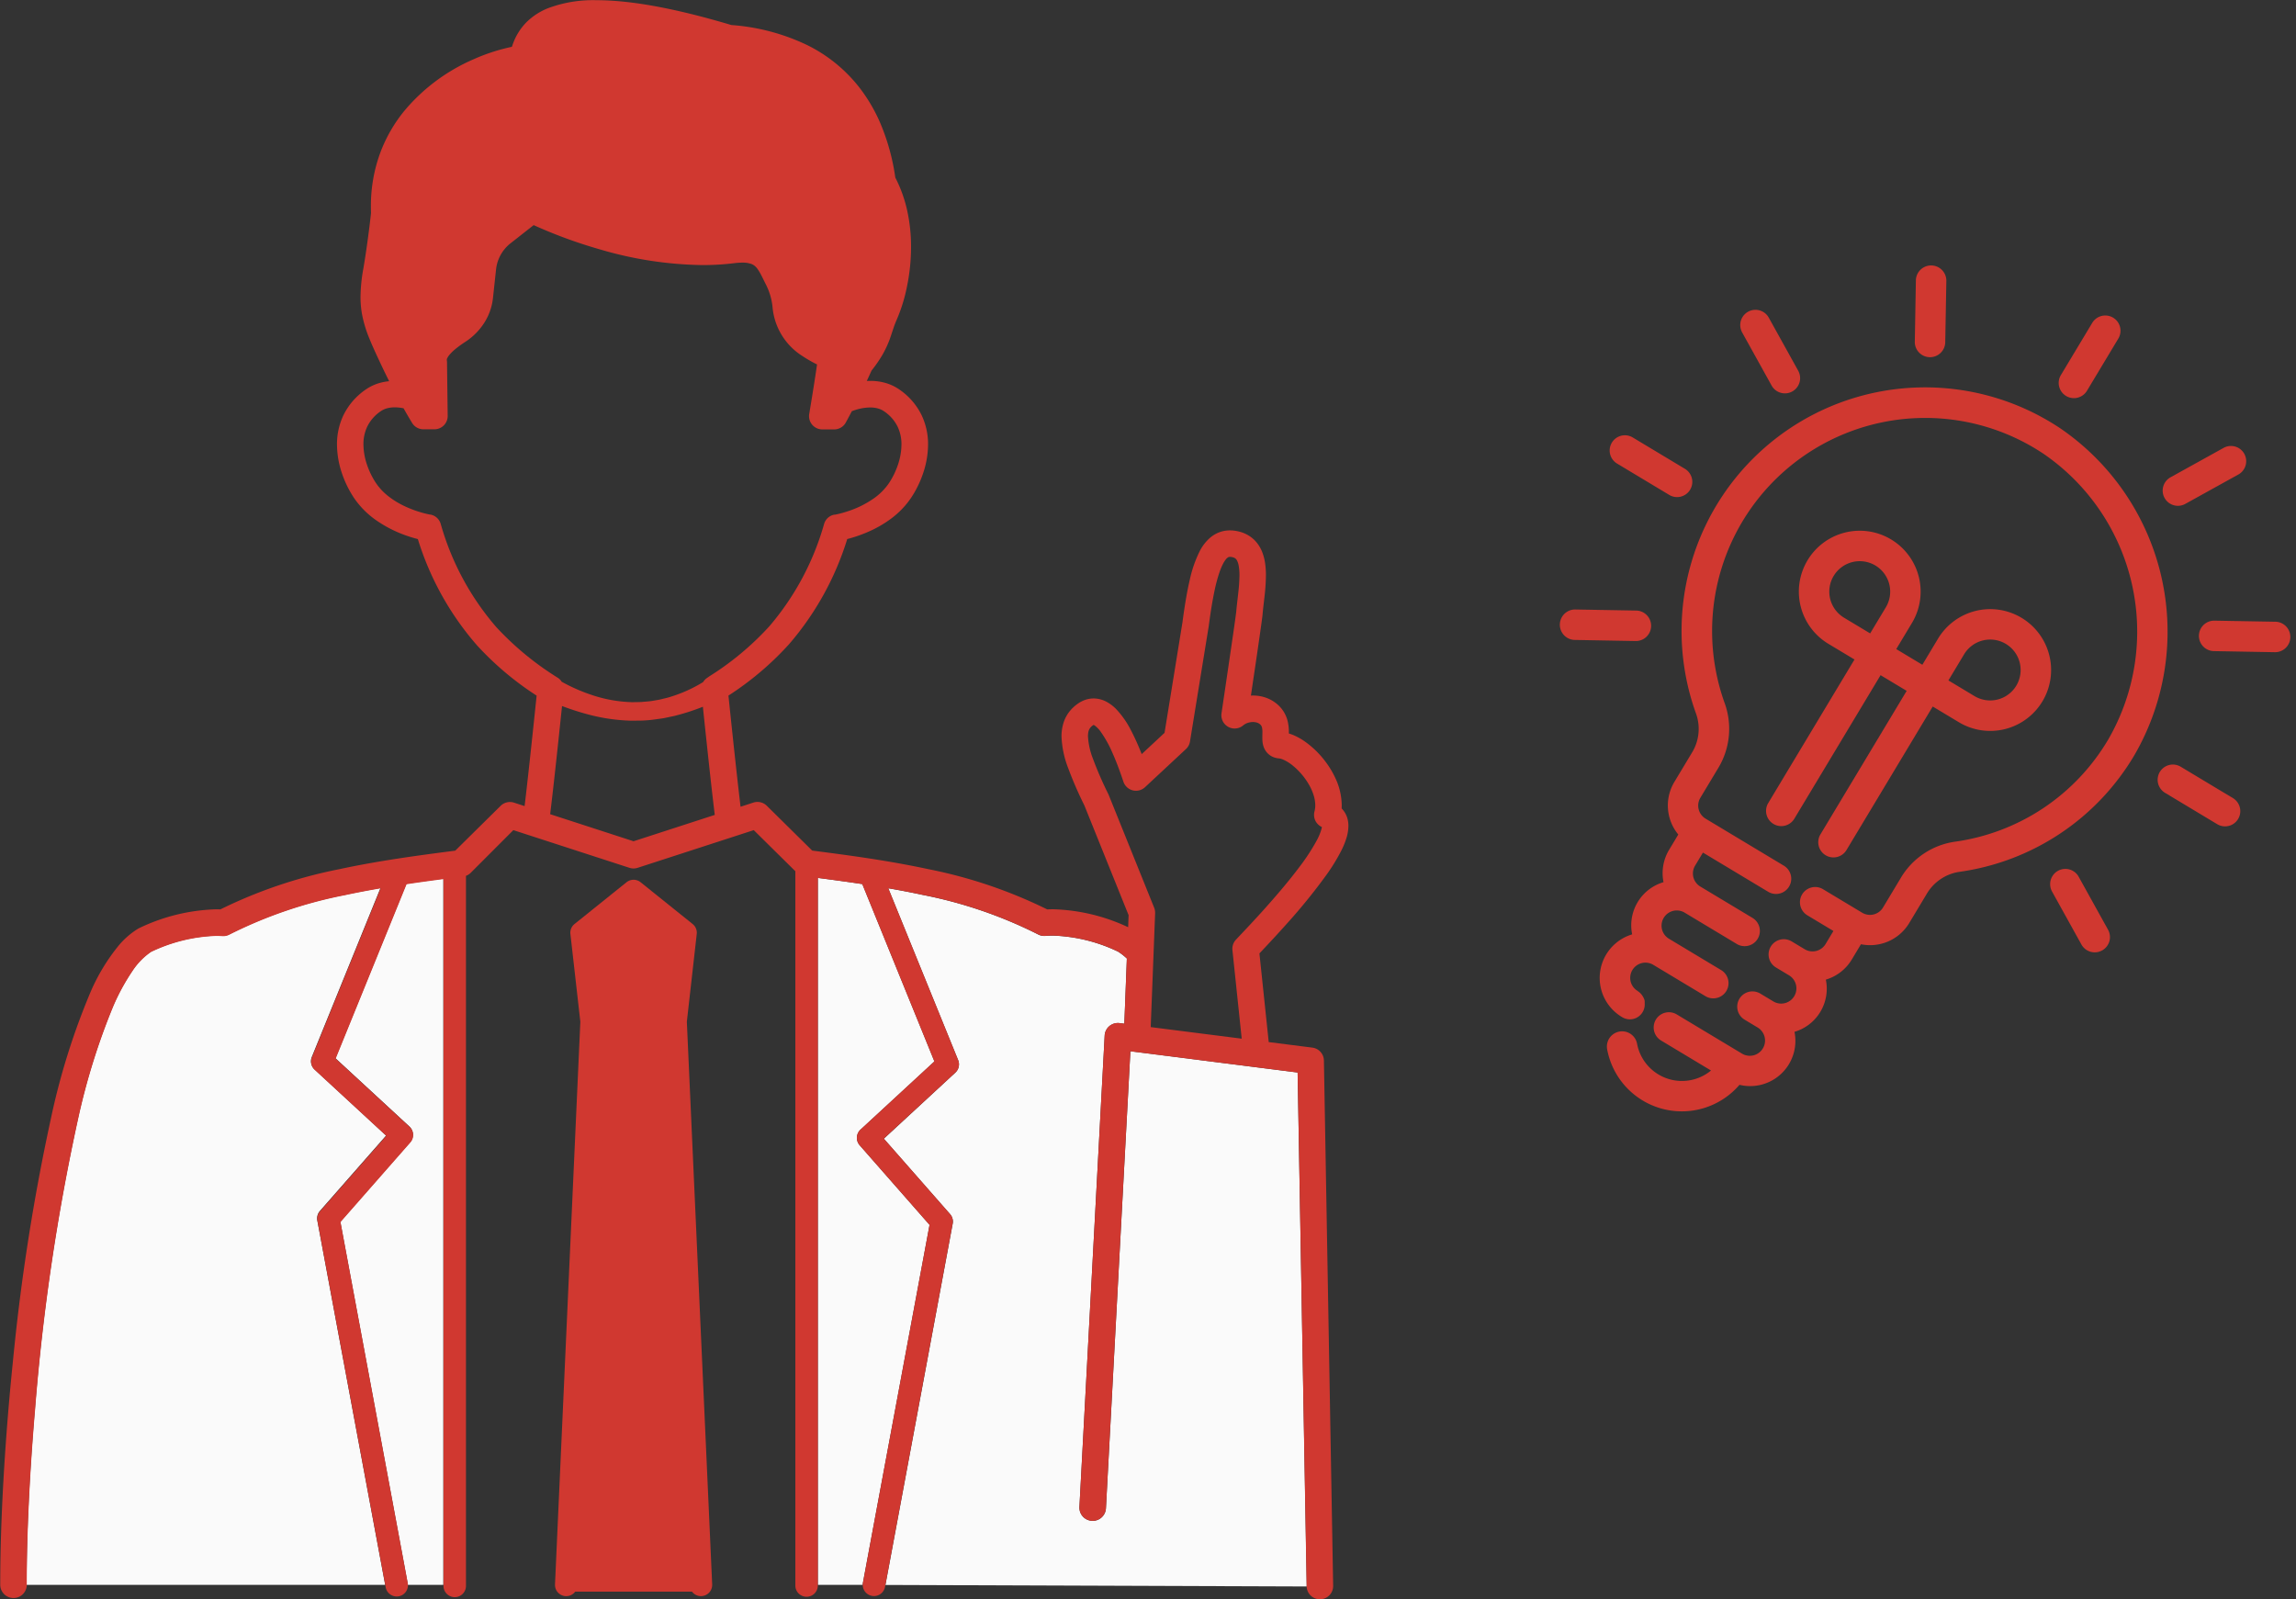 <svg xmlns="http://www.w3.org/2000/svg" width="217.51" height="151.489" viewBox="0 0 217.51 151.489"><rect x="0" y="0" width="217.51" height="151.489" fill="#333333" stroke="none"/><defs><style>.a{fill:#fafafa;}.b,.c{fill:#d03830;}.b{stroke:#d03830;}</style></defs><g transform="translate(-863.853 -1879.807)"><g transform="translate(863.853 1879.807)"><g transform="translate(2.513 83.166)"><path class="a" d="M845.015,280.756a1.062,1.062,0,0,1,.077-1.483l7-6.461-6.83-16.8c-1.446-.218-2.859-.408-4.214-.584V322.4H845.3a1.1,1.1,0,0,1,.017-.194l6.315-33.911Z" transform="translate(-766.083 -255.43)"/><path class="a" d="M750.691,287.532l6.277-7.148-6.779-6.258a1.063,1.063,0,0,1-.263-1.181l6.508-16.007c-1.123.193-2.255.407-3.384.65a42.29,42.29,0,0,0-10.932,3.733,1.256,1.256,0,0,1-.673.146c-.2-.013-.4-.019-.6-.019a15.416,15.416,0,0,0-6.154,1.517,6.51,6.51,0,0,0-1.764,1.81,19.961,19.961,0,0,0-1.867,3.453,63.422,63.422,0,0,0-3.276,10.518,203.155,203.155,0,0,0-4.086,27.582c-.524,6.152-.788,11.906-.788,16.422,0,.068,0,.135,0,.2v0h33.97l-6.43-34.523A1.066,1.066,0,0,1,750.691,287.532Z" transform="translate(-722.904 -255.981)"/><path class="a" d="M769.031,272.555l7,6.461a1.063,1.063,0,0,1,.078,1.483l-6.62,7.54,6.371,34.21a1.064,1.064,0,0,1,.017.194h3.368v-66.9c-1.133.149-2.3.308-3.5.487Z" transform="translate(-739.762 -255.473)"/><path class="b" d="M813.392,270.422l.884-7.832-3.8-3.063-3.8,3.063.884,7.832a1.032,1.032,0,0,1,.005.168l-2.406,53.452h10.642l-2.407-53.452A.916.916,0,0,1,813.392,270.422Z" transform="translate(-752.964 -256.928)"/><path class="a" d="M890.1,274.428l-15.844-2.012-2.318,43.317a1.257,1.257,0,0,1-2.51-.135l2.391-44.667a1.257,1.257,0,0,1,1.413-1.18l.45.057.239-6.176a5.27,5.27,0,0,0-.842-.657,15.414,15.414,0,0,0-6.149-1.514q-.375,0-.731.029a1.262,1.262,0,0,1-.692-.145,42.2,42.2,0,0,0-10.941-3.742c-1.083-.234-2.169-.44-3.247-.628l6.619,16.281a1.063,1.063,0,0,1-.263,1.182L850.9,280.7l6.277,7.148a1.061,1.061,0,0,1,.246.9l-6.372,34.224,39.91.144c0-.009,0-.018,0-.027Z" transform="translate(-769.682 -255.995)"/></g><g transform="translate(0)"><path class="c" d="M815.23,260.843a1.057,1.057,0,0,0-.391-.948l-4.927-3.957a1.067,1.067,0,0,0-1.332,0l-4.927,3.957a1.061,1.061,0,0,0-.391.948l.941,8.313-2.4,53.3c0,.016,0,.032,0,.048a1.063,1.063,0,0,0,2.125.048h0l0-.048,2.406-53.333a1.009,1.009,0,0,0-.006-.168l-.884-7.814,3.8-3.056,3.8,3.056L812.167,269a.965.965,0,0,0-.006.168l2.407,53.333,0,.048a1.063,1.063,0,0,0,2.125-.048c0-.016,0-.032,0-.048l-2.4-53.3Z" transform="translate(-749.225 -172.364)"/><path class="c" d="M846.6,201.929a2.2,2.2,0,0,0-.558-.982c.006-.1.009-.2.009-.305a6.178,6.178,0,0,0-.577-2.517,8.54,8.54,0,0,0-.97-1.624,8.755,8.755,0,0,0-1.923-1.88,5.988,5.988,0,0,0-1.092-.616,4.512,4.512,0,0,0-.446-.16c0-.036,0-.071,0-.109a4.242,4.242,0,0,0-.147-1.184,3.115,3.115,0,0,0-.3-.7,3.041,3.041,0,0,0-.529-.666,3.315,3.315,0,0,0-1.17-.722,3.733,3.733,0,0,0-1.266-.216c-.061,0-.122.005-.184.008.118-.8.257-1.742.4-2.695.166-1.128.331-2.264.46-3.173.065-.455.12-.852.162-1.164.021-.157.039-.291.053-.4s.025-.2.032-.276l0-.013c.044-.513.121-1.109.189-1.734a18.323,18.323,0,0,0,.127-1.935,7.955,7.955,0,0,0-.086-1.209,4.83,4.83,0,0,0-.23-.9,3.324,3.324,0,0,0-.8-1.263,3.137,3.137,0,0,0-1.428-.777h0a3.525,3.525,0,0,0-.86-.112,2.89,2.89,0,0,0-1.046.192,2.937,2.937,0,0,0-.806.477,4.208,4.208,0,0,0-1.008,1.284,11.413,11.413,0,0,0-.957,2.761c-.259,1.1-.479,2.418-.683,3.976l-1.7,10.487-2.166,2.018q-.121-.311-.247-.613c-.243-.581-.5-1.134-.77-1.646a8.556,8.556,0,0,0-1.387-1.993,3.8,3.8,0,0,0-.927-.707,2.615,2.615,0,0,0-1.222-.315,2.473,2.473,0,0,0-.789.131,2.827,2.827,0,0,0-.7.359,3.7,3.7,0,0,0-.685.609,3.4,3.4,0,0,0-.668,1.176,4.2,4.2,0,0,0-.2,1.315,9.206,9.206,0,0,0,.628,3,36.262,36.262,0,0,0,1.536,3.539l4.191,10.4-.043,1.141a17.816,17.816,0,0,0-7.106-1.7c-.188,0-.374.006-.558.014a45.329,45.329,0,0,0-11.275-3.816c-3.842-.827-7.66-1.327-10.993-1.757l-4.3-4.247a1.258,1.258,0,0,0-1.271-.3l-1.215.394c-.217-1.814-.482-4.229-.709-6.354-.186-1.747-.348-3.3-.438-4.176a28.689,28.689,0,0,0,5.753-4.881,27.755,27.755,0,0,0,5.5-9.947,13.176,13.176,0,0,0,2.1-.736,10.837,10.837,0,0,0,2.065-1.206,8.127,8.127,0,0,0,1.892-1.975,9.916,9.916,0,0,0,1.117-2.274,8.6,8.6,0,0,0,.483-2.765,6.38,6.38,0,0,0-.608-2.775,6.288,6.288,0,0,0-2.087-2.418h0a4.447,4.447,0,0,0-1.409-.659,5.24,5.24,0,0,0-1.376-.176c-.11,0-.219,0-.325.01q.223-.478.453-.989a12.573,12.573,0,0,0,.994-1.429,9.54,9.54,0,0,0,.844-1.879c.185-.545.316-.99.542-1.5a15.687,15.687,0,0,0,.961-3.081,18.768,18.768,0,0,0,.4-3.81,15.976,15.976,0,0,0-.357-3.417,12.847,12.847,0,0,0-1.134-3.164,20.582,20.582,0,0,0-1.375-5.045,15.529,15.529,0,0,0-2.04-3.5,14.261,14.261,0,0,0-4.931-4.005,19.881,19.881,0,0,0-7.185-1.9c-5.726-1.709-9.787-2.351-12.758-2.353a12.159,12.159,0,0,0-4.6.754,6.137,6.137,0,0,0-2.058,1.336,5.657,5.657,0,0,0-1.318,2.157c-.022.061-.041.116-.059.169a17.961,17.961,0,0,0-3.657,1.192,17.7,17.7,0,0,0-6.521,4.862,14,14,0,0,0-2.294,3.99,14.544,14.544,0,0,0-.884,5.085c0,.187,0,.377.011.568l0,.032c-.012.129-.041.4-.083.753-.125,1.064-.367,2.922-.645,4.537a15.719,15.719,0,0,0-.267,2.674,9.147,9.147,0,0,0,.139,1.617,11.61,11.61,0,0,0,.707,2.34c.324.8.73,1.664,1.222,2.706.218.461.435.9.645,1.322a4.951,4.951,0,0,0-.837.148,4.457,4.457,0,0,0-1.41.659,6.294,6.294,0,0,0-2.086,2.418,6.377,6.377,0,0,0-.608,2.775,8.643,8.643,0,0,0,.483,2.765,9.956,9.956,0,0,0,1.117,2.274,8.216,8.216,0,0,0,2.065,2.1,11.823,11.823,0,0,0,3.195,1.583c.3.1.57.173.8.232a27.658,27.658,0,0,0,5.625,10.089,28.854,28.854,0,0,0,5.627,4.74c-.108,1.047-.318,3.062-.55,5.215-.168,1.565-.349,3.2-.512,4.6-.026.225-.052.44-.077.65l-1-.325a1.256,1.256,0,0,0-1.27.3l-4.3,4.247c-3.329.43-7.142.929-10.98,1.754a45.36,45.36,0,0,0-11.271,3.81q-.2-.008-.408-.008a17.969,17.969,0,0,0-7.259,1.77,1.276,1.276,0,0,0-.132.068,7.6,7.6,0,0,0-1.791,1.541,18.446,18.446,0,0,0-2.744,4.539,65.911,65.911,0,0,0-3.737,11.98,197.22,197.22,0,0,0-3.583,22.932c-.8,7.82-1.2,15.31-1.2,20.984v.207a1.257,1.257,0,0,0,2.513,0v0q0-.1,0-.2c0-4.516.264-10.27.788-16.421a203.091,203.091,0,0,1,4.086-27.582,63.411,63.411,0,0,1,3.276-10.518,19.863,19.863,0,0,1,1.866-3.452,6.5,6.5,0,0,1,1.764-1.81,15.425,15.425,0,0,1,6.155-1.516q.308,0,.6.019a1.261,1.261,0,0,0,.673-.145,42.272,42.272,0,0,1,10.931-3.733c1.13-.243,2.262-.457,3.384-.65l-6.508,16.007a1.063,1.063,0,0,0,.264,1.182l6.779,6.258-6.277,7.149a1.066,1.066,0,0,0-.246.9l6.43,34.523.036.195a1.063,1.063,0,0,0,2.091-.389l-6.371-34.21,6.62-7.54a1.063,1.063,0,0,0-.078-1.483l-7-6.461,6.717-16.52c1.194-.179,2.364-.338,3.5-.487v66.992a1.064,1.064,0,0,0,2.127,0v-67.3h0l.061-.024.054-.025.055-.029.055-.032.049-.032c.019-.013.037-.026.055-.039l.044-.035.052-.047.024-.022L767.574,203l11,3.57a1.269,1.269,0,0,0,.776,0l11-3.57,3.94,3.892v67.7a1.064,1.064,0,0,0,2.127,0V207.527c1.354.176,2.768.365,4.213.584l6.83,16.8-7,6.461a1.064,1.064,0,0,0-.077,1.483l6.62,7.539L800.692,274.3a1.074,1.074,0,0,0-.017.194,1.063,1.063,0,0,0,2.108.195l.037-.195,6.373-34.224a1.061,1.061,0,0,0-.246-.9l-6.277-7.148,6.779-6.258a1.064,1.064,0,0,0,.264-1.182l-6.62-16.281c1.078.187,2.165.394,3.248.628a42.211,42.211,0,0,1,10.94,3.742,1.26,1.26,0,0,0,.692.145q.356-.028.731-.029a15.416,15.416,0,0,1,6.149,1.514,5.318,5.318,0,0,1,.842.657l-.239,6.176-.45-.057a1.257,1.257,0,0,0-1.413,1.18L821.2,267.13a1.257,1.257,0,0,0,2.51.135l2.318-43.317,15.843,2.012.856,48.655a.255.255,0,0,1,0,.027,1.256,1.256,0,0,0,2.511-.072h0l-.875-49.743a1.254,1.254,0,0,0-1.1-1.225l-4.128-.524-.881-8.4.349-.37c.567-.6,1.341-1.43,2.183-2.373a55.092,55.092,0,0,0,3.814-4.694,18.006,18.006,0,0,0,1.432-2.343,7.655,7.655,0,0,0,.458-1.125,4.011,4.011,0,0,0,.193-1.163A2.64,2.64,0,0,0,846.6,201.929Zm-92.522-57.376Zm11.927,39.267a25.516,25.516,0,0,1-5.317-9.849,1.254,1.254,0,0,0-.9-.85v0l-.056-.012-.023,0-.014,0c-.013,0-.073-.012-.183-.035a10.522,10.522,0,0,1-2.3-.792,8.017,8.017,0,0,1-1.461-.9,5.522,5.522,0,0,1-1.2-1.275,7.446,7.446,0,0,1-.83-1.692,6.114,6.114,0,0,1-.348-1.952,3.859,3.859,0,0,1,.36-1.687,3.764,3.764,0,0,1,1.27-1.453,1.946,1.946,0,0,1,.618-.286,2.767,2.767,0,0,1,.719-.088,4.173,4.173,0,0,1,.833.089c.489.867.808,1.382.815,1.395a1.252,1.252,0,0,0,1.068.595h1.042a1.257,1.257,0,0,0,1.256-1.273l-.064-5.075a1.211,1.211,0,0,0-.02-.209l0-.027a.432.432,0,0,1,.06-.188,1.633,1.633,0,0,1,.208-.3,4.444,4.444,0,0,1,.622-.591c.258-.208.555-.419.869-.624a6.025,6.025,0,0,0,1.774-1.775,5.438,5.438,0,0,0,.838-2.35l.3-2.777a3.656,3.656,0,0,1,1.418-2.47l2.14-1.682,0,0a45.716,45.716,0,0,0,6.227,2.285,35.938,35.938,0,0,0,9.763,1.5,24.577,24.577,0,0,0,3.019-.181,6.009,6.009,0,0,1,.748-.051,2.415,2.415,0,0,1,.884.133,1.1,1.1,0,0,1,.327.2,1.526,1.526,0,0,1,.218.236,4.318,4.318,0,0,1,.363.6c.131.249.271.544.436.871a6,6,0,0,1,.647,2.187,6.094,6.094,0,0,0,2.736,4.561,13.7,13.7,0,0,0,1.3.77c.059.03.118.057.178.085-.11.784-.283,1.888-.434,2.826-.084.516-.16.984-.216,1.32-.028.169-.051.305-.066.4s-.025.145-.025.145a1.257,1.257,0,0,0,1.24,1.465h1.125a1.258,1.258,0,0,0,1.1-.648c0-.008.224-.407.573-1.078.106-.04.236-.087.385-.133a4.766,4.766,0,0,1,1.349-.219,2.762,2.762,0,0,1,.718.088,1.927,1.927,0,0,1,.618.287,3.751,3.751,0,0,1,1.27,1.452,3.859,3.859,0,0,1,.36,1.687,6.124,6.124,0,0,1-.347,1.952,7.461,7.461,0,0,1-.83,1.692,5.709,5.709,0,0,1-1.439,1.453,9.345,9.345,0,0,1-2.51,1.236c-.365.119-.675.2-.888.248-.106.025-.189.041-.242.051l-.057.011-.014,0h-.007l-.012,0-.025,0-.016,0-.021.005v0a1.253,1.253,0,0,0-.915.853,25.613,25.613,0,0,1-5.2,9.722,27.344,27.344,0,0,1-5.693,4.742l-.089.065a.5.5,0,0,1-.062.044,1.258,1.258,0,0,0-.423.426,13.3,13.3,0,0,1-3.036,1.378c-.3.107-.606.161-.91.242a4.576,4.576,0,0,1-.46.091l-.464.08c-.31.046-.624.059-.936.092-.312.016-.627.016-.94.02a13,13,0,0,1-3.718-.654,16.687,16.687,0,0,1-2.931-1.28,1.272,1.272,0,0,0-.362-.371A28.2,28.2,0,0,1,766.008,183.82Zm12.957,20.234-7.9-2.565c.234-1.91.529-4.6.776-6.925.136-1.282.259-2.452.349-3.319.776.29,1.564.552,2.37.767a17.549,17.549,0,0,0,4.206.621c.357-.01.715,0,1.072-.016s.714-.044,1.067-.093l.531-.073c.177-.025.354-.046.528-.086l.524-.11c.175-.036.35-.069.521-.12a20.478,20.478,0,0,0,2.524-.824c.119,1.143.292,2.789.478,4.517.167,1.555.347,3.176.508,4.558q.073.624.14,1.172Zm65.167-1.155a5.062,5.062,0,0,1-.433,1.057,19.642,19.642,0,0,1-1.711,2.609c-1.066,1.418-2.353,2.9-3.471,4.142-.559.619-1.077,1.175-1.506,1.632s-.768.814-.984,1.046a1.251,1.251,0,0,0-.327.985l.879,8.384-8.621-1.095.418-10.789a1.275,1.275,0,0,0-.09-.518l-4.307-10.685-.035-.079a34.3,34.3,0,0,1-1.448-3.325,6.868,6.868,0,0,1-.482-2.157,1.955,1.955,0,0,1,.034-.385.979.979,0,0,1,.142-.36,1.063,1.063,0,0,1,.293-.288.306.306,0,0,1,.066-.038.517.517,0,0,1,.107.057,2.556,2.556,0,0,1,.574.6,10.837,10.837,0,0,1,1.1,1.982c.366.819.717,1.76,1.04,2.734a1.257,1.257,0,0,0,2.05.524l3.876-3.612a1.254,1.254,0,0,0,.383-.718l1.776-10.927.005-.039q.258-1.98.552-3.354a14.6,14.6,0,0,1,.465-1.723,5.721,5.721,0,0,1,.358-.837,2.434,2.434,0,0,1,.241-.369.759.759,0,0,1,.231-.206.334.334,0,0,1,.165-.035,1.029,1.029,0,0,1,.245.036h0a.647.647,0,0,1,.276.13.578.578,0,0,1,.125.153,1.7,1.7,0,0,1,.177.532,5,5,0,0,1,.07.9,15.876,15.876,0,0,1-.113,1.665c-.063.587-.141,1.189-.193,1.774h0c0,.027-.012.1-.024.2-.048.382-.155,1.142-.287,2.061-.4,2.76-1.026,6.99-1.083,7.369a1.257,1.257,0,0,0,2.062,1.138,1.252,1.252,0,0,1,.4-.222,1.556,1.556,0,0,1,.515-.089,1.216,1.216,0,0,1,.413.067.8.8,0,0,1,.288.174.56.56,0,0,1,.094.117.664.664,0,0,1,.076.223,2.109,2.109,0,0,1,.027.4c0,.147-.007.313-.007.508a3.492,3.492,0,0,0,.023.431,2.1,2.1,0,0,0,.1.427,1.7,1.7,0,0,0,.194.388,1.6,1.6,0,0,0,.574.518,1.733,1.733,0,0,0,.68.193h0a1.31,1.31,0,0,1,.353.093,3.909,3.909,0,0,1,1,.621,6.549,6.549,0,0,1,1.484,1.756,5,5,0,0,1,.451,1.018,3.266,3.266,0,0,1,.155.954,2.256,2.256,0,0,1-.074.586,1.259,1.259,0,0,0,.7,1.471A1.592,1.592,0,0,1,844.132,202.9Z" transform="translate(-718.943 -124.361)"/></g></g><g transform="translate(1034.374 1892.077) rotate(31)"><g transform="translate(0 0)"><path class="c" d="M1.442,8.652A1.442,1.442,0,0,0,2.884,7.21V1.442A1.442,1.442,0,0,0,0,1.442V7.21A1.442,1.442,0,0,0,1.442,8.652Z" transform="translate(33.165 0)"/><path class="c" d="M.2,2.172,3.082,7.165A1.442,1.442,0,1,0,5.589,5.74l-.01-.017L2.7.729A1.442,1.442,0,0,0,.189,2.155Z" transform="translate(16.578 4.435)"/><path class="c" d="M.713,2.686.73,2.7,5.723,5.58A1.442,1.442,0,1,0,7.181,3.092l-.017-.01L2.171.2A1.442,1.442,0,0,0,.713,2.686Z" transform="translate(4.436 16.578)"/><path class="c" d="M8.652,1.442A1.442,1.442,0,0,0,7.21,0H1.442a1.442,1.442,0,0,0,0,2.884H7.21A1.442,1.442,0,0,0,8.652,1.442Z" transform="translate(0 33.165)"/><path class="c" d="M5.74.189,5.723.2.73,3.082A1.442,1.442,0,0,0,2.155,5.589l.017-.01L7.165,2.7A1.442,1.442,0,1,0,5.74.189Z" transform="translate(4.435 46.859)"/><path class="c" d="M7.182,3.092l-.017-.01L2.172.2A1.442,1.442,0,0,0,.713,2.686L.73,2.7,5.723,5.58A1.442,1.442,0,0,0,7.182,3.092Z" transform="translate(56.884 46.859)"/><path class="c" d="M7.21,0H1.442a1.442,1.442,0,1,0,0,2.884H7.21A1.442,1.442,0,1,0,7.21,0Z" transform="translate(60.563 33.165)"/><path class="c" d="M1.442,5.773a1.442,1.442,0,0,0,.721-.193L7.157,2.7A1.442,1.442,0,1,0,5.731.189L5.715.2.721,3.082a1.442,1.442,0,0,0,.721,2.691Z" transform="translate(56.894 16.578)"/><path class="c" d="M.72,7.694h0a1.442,1.442,0,0,0,1.97-.529h0L5.575,2.172A1.442,1.442,0,0,0,3.088.713L3.078.73.194,5.723A1.442,1.442,0,0,0,.72,7.694Z" transform="translate(46.863 4.435)"/><path class="c" d="M15.862,28.839A1.442,1.442,0,0,0,17.3,27.4V11.536h2.884A5.768,5.768,0,1,0,14.42,5.768V8.652H11.536V5.768a5.768,5.768,0,1,0-5.768,5.768H8.652V27.4a1.442,1.442,0,0,0,2.884,0V11.536H14.42V27.4A1.442,1.442,0,0,0,15.862,28.839ZM17.3,5.768a2.884,2.884,0,1,1,2.884,2.884H17.3ZM8.652,8.652H5.768A2.884,2.884,0,1,1,8.652,5.768Z" transform="translate(21.63 28.839)"/><path class="c" d="M24.179.027A23.072,23.072,0,0,0,8.434,40.905a4.3,4.3,0,0,1,1.647,3.3v3.381a4.326,4.326,0,0,0,2.884,4.061v1.707a4.3,4.3,0,0,0,1.125,2.884,4.26,4.26,0,0,0,0,5.768,4.307,4.307,0,0,0,3.2,7.21A1.406,1.406,0,0,0,18.476,67a1.528,1.528,0,0,0-.162-.249,1.489,1.489,0,0,0-.4-.262c-.042-.022-.084-.039-.127-.056a1.529,1.529,0,0,0-.454-.091c-.014,0-.027-.009-.042-.009a1.442,1.442,0,1,1,0-2.884h5.768a1.442,1.442,0,1,0,0-2.884H17.29a1.442,1.442,0,1,1,0-2.884h5.768a1.442,1.442,0,0,0,0-2.884H17.29a1.442,1.442,0,0,1-1.442-1.442V51.911h7.21a1.442,1.442,0,0,0,0-2.884H14.407a1.442,1.442,0,0,1-1.442-1.442V44.2a7.168,7.168,0,0,0-2.7-5.53A20.188,20.188,0,0,1,24.042,2.912a20.42,20.42,0,0,1,19.2,20.036,20.069,20.069,0,0,1-7.491,15.808,7.148,7.148,0,0,0-2.6,5.614v3.214a1.442,1.442,0,0,1-1.442,1.442H27.384a1.442,1.442,0,1,0,0,2.884h2.884v1.442a1.442,1.442,0,0,1-1.442,1.442H27.384a1.442,1.442,0,1,0,0,2.884h1.442a1.442,1.442,0,1,1,0,2.884H27.384a1.442,1.442,0,1,0,0,2.884h1.442a1.442,1.442,0,1,1,0,2.884h-7.21a1.442,1.442,0,0,0,0,2.884h5.521a4.326,4.326,0,0,1-7.312,1.432,1.442,1.442,0,0,0-2.154,1.918,7.194,7.194,0,0,0,12.474-3.578A4.284,4.284,0,0,0,32.027,62a4.26,4.26,0,0,0,0-5.768,4.3,4.3,0,0,0,1.125-2.884V51.645a4.326,4.326,0,0,0,2.884-4.061V44.371A4.335,4.335,0,0,1,37.566,41,22.935,22.935,0,0,0,46.13,22.927,23.34,23.34,0,0,0,24.179.027Z" transform="translate(11.549 11.536)"/></g></g></g></svg>